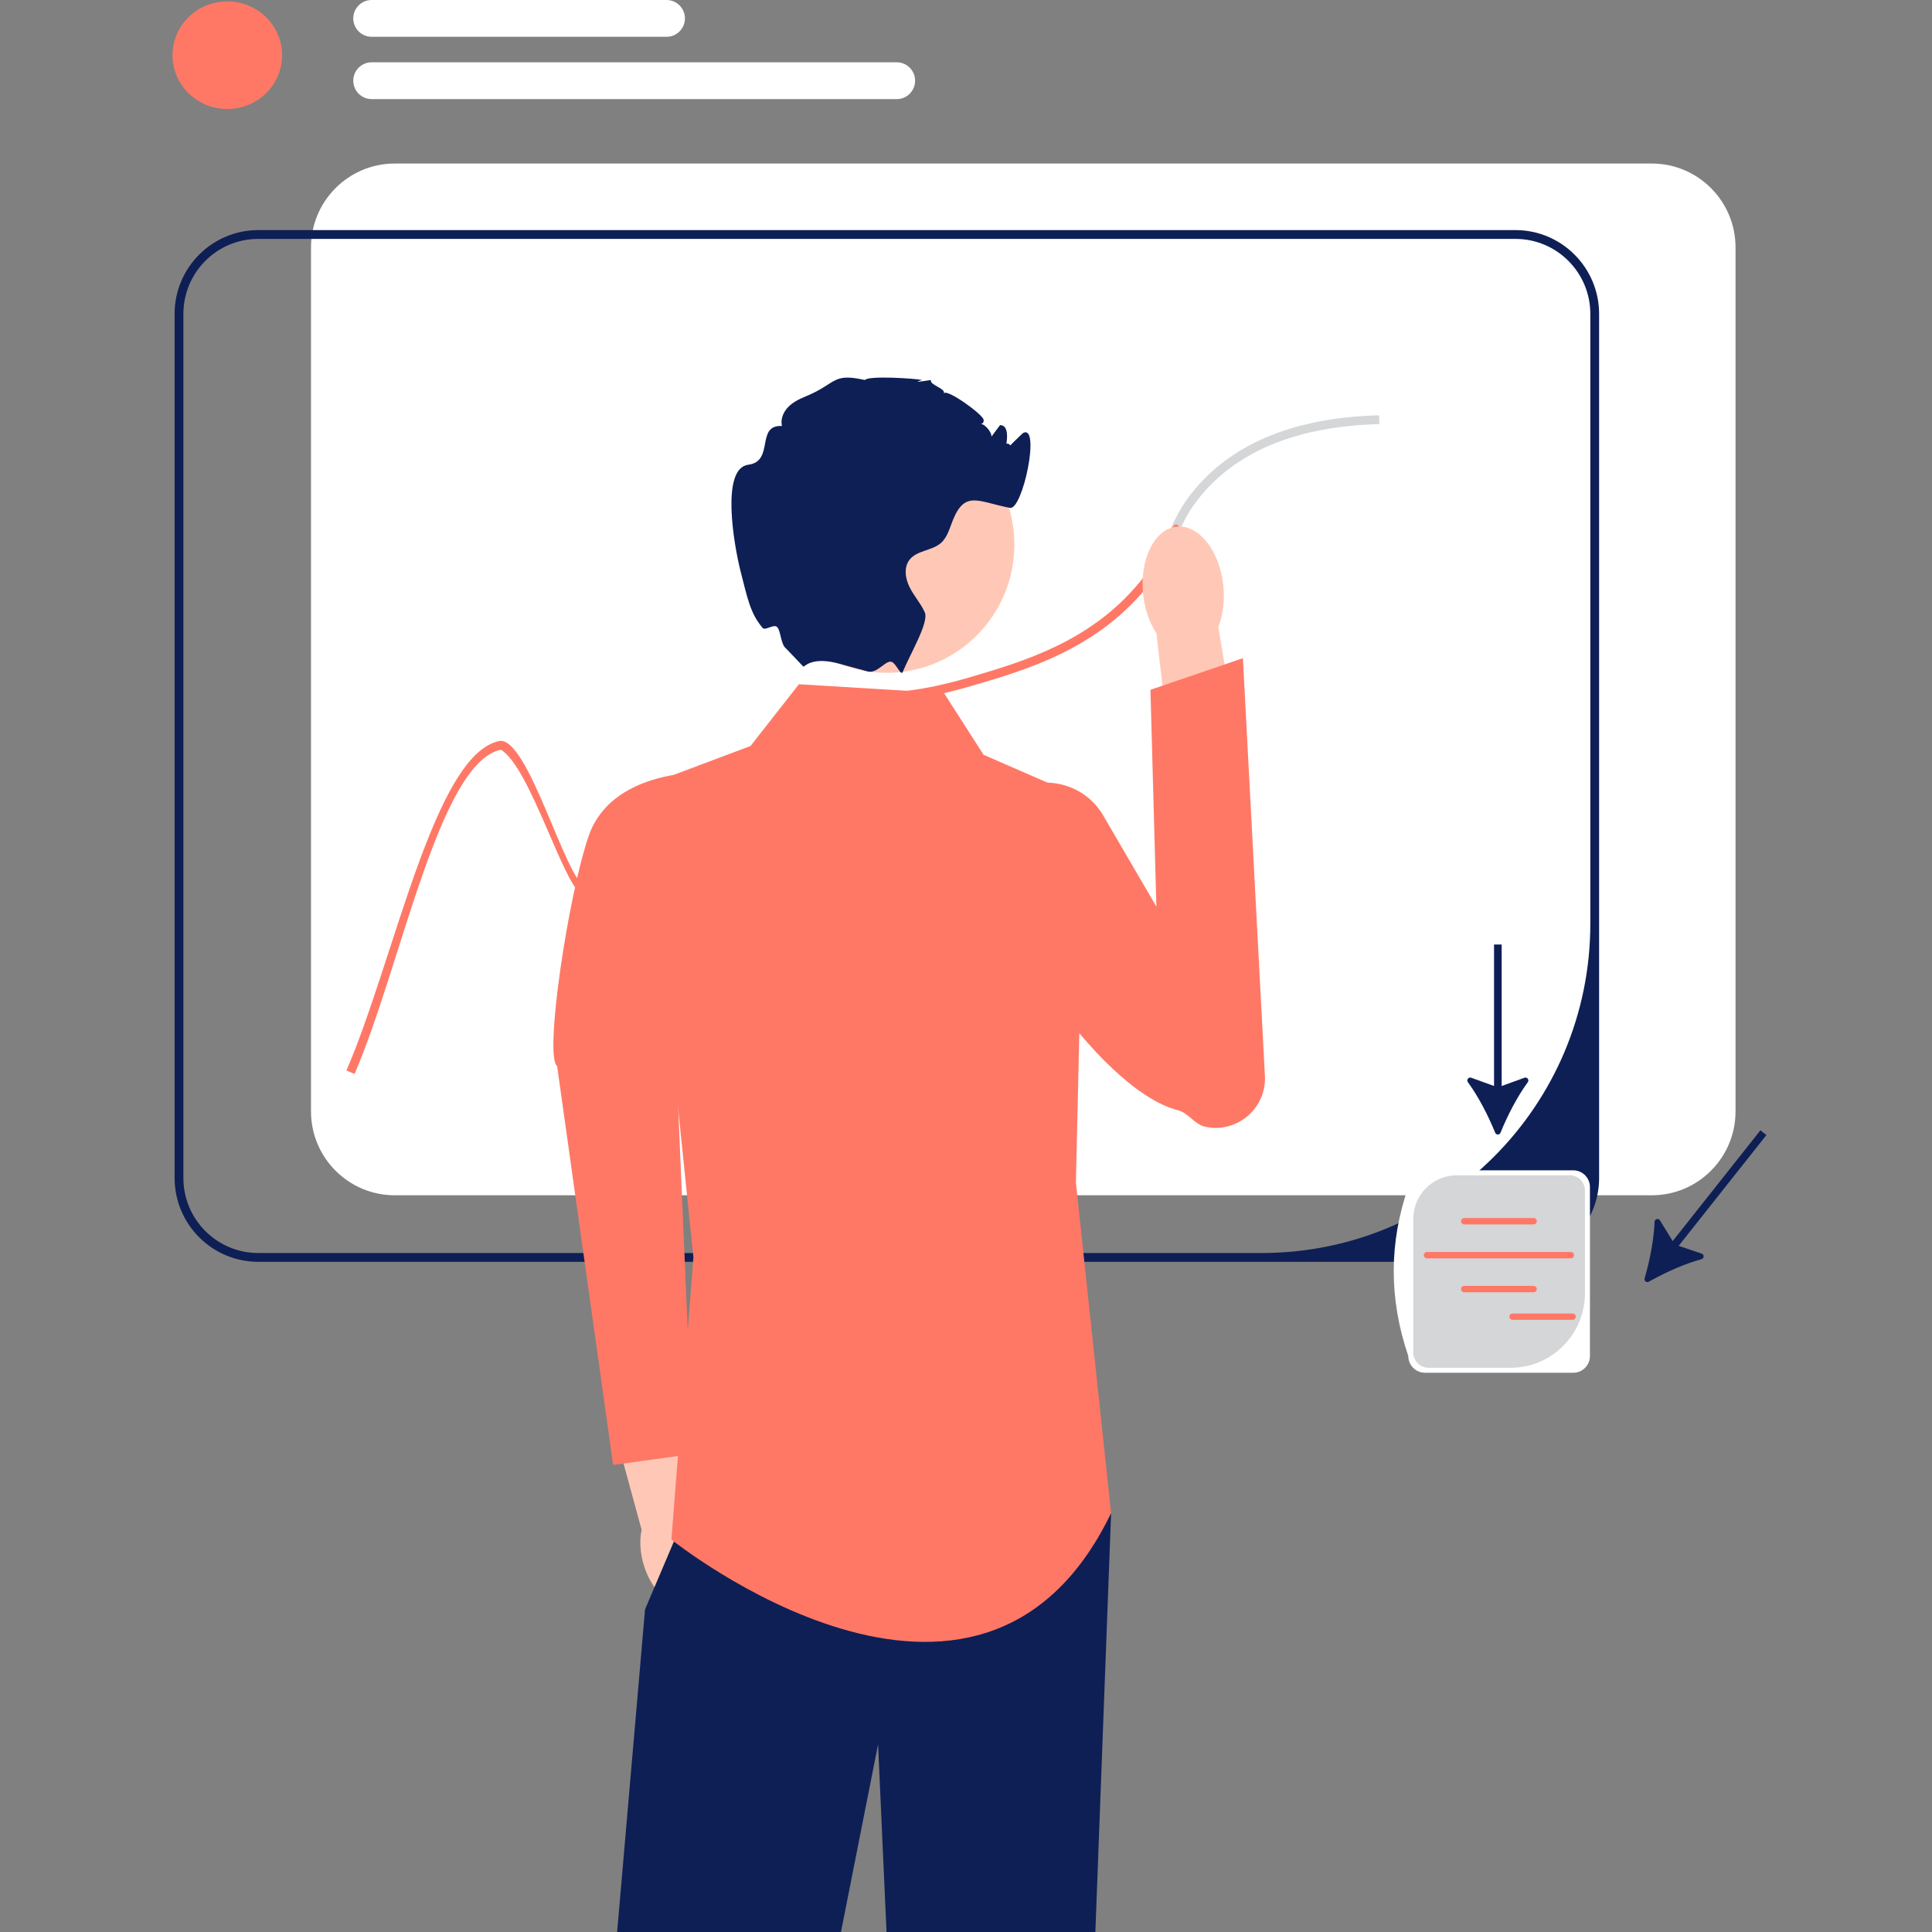 <svg width="280" height="280" viewBox="0 0 280 280" fill="none" xmlns="http://www.w3.org/2000/svg">
<rect x="0" y="0" width="280" height="280" fill="#808080" stroke="none"/>
<g clip-path="url(#clip0_672_52208)">
<path d="M239.406 23.702H57.193C50.508 23.702 45.073 29.153 45.073 35.856V161.073C45.073 167.776 50.508 173.227 57.193 173.227H239.406C246.09 173.227 251.526 167.776 251.526 161.073V35.856C251.526 29.153 246.09 23.702 239.406 23.702V23.702Z" fill="white"/>
<path d="M219.637 33.347H37.423C30.739 33.347 25.304 38.797 25.304 45.5V170.718C25.304 177.421 30.739 182.872 37.423 182.872H219.637C226.321 182.872 231.756 177.421 231.756 170.718V45.5C231.756 38.797 226.321 33.347 219.637 33.347ZM230.482 133.863C230.482 160.224 209.172 181.594 182.886 181.594H37.423C31.434 181.594 26.578 176.724 26.578 170.718V45.5C26.578 39.494 31.434 34.625 37.423 34.625H219.637C225.626 34.625 230.482 39.494 230.482 45.5V133.863Z" fill="#0E1F55"/>
<path d="M51.33 155.736L50.252 155.055C50.953 153.938 51.676 152.855 52.401 151.836L53.439 152.579C52.728 153.577 52.019 154.639 51.33 155.736H51.33Z" fill="white"/>
<path d="M58.358 146.627L57.445 145.735C59.39 143.737 61.437 142.021 63.528 140.636L64.231 141.702C62.215 143.037 60.239 144.694 58.358 146.627V146.627ZM90.151 138.561C88.629 138.561 87.243 138.365 86.205 138.195L86.411 136.934C87.462 137.106 88.729 137.283 90.151 137.283C91.407 137.283 92.641 137.144 93.924 136.86L94.199 138.108C92.825 138.412 91.5 138.561 90.151 138.561V138.561ZM71.082 138.392L70.699 137.173C72.068 136.74 73.486 136.415 74.913 136.208C76.14 136.03 77.312 135.944 78.497 135.944H78.576V137.222H78.497C77.374 137.222 76.261 137.304 75.096 137.473C73.736 137.67 72.385 137.979 71.082 138.392H71.082ZM101.458 134.698L100.644 133.715C102.402 132.251 103.662 130.479 104.997 128.604L105.53 127.858L106.564 128.605L106.035 129.346C104.651 131.291 103.343 133.128 101.458 134.698V134.698ZM111.678 122.98L110.894 121.973C112.612 120.629 114.553 119.539 116.827 118.643C117.215 118.49 117.585 118.354 117.94 118.232L118.351 119.442C118.013 119.557 117.662 119.687 117.294 119.832C115.135 120.683 113.298 121.713 111.678 122.98V122.98ZM127.063 118.542C126.635 118.542 126.228 118.537 125.837 118.533L125.852 117.255C126.252 117.26 126.669 117.261 127.11 117.264C128.609 117.264 130.698 117.221 133.563 116.888L133.71 118.157C130.75 118.501 128.629 118.537 127.063 118.542V118.542ZM141.462 116.868L141.209 115.616C143.498 115.151 146.161 114.599 148.797 113.917L149.116 115.154C146.45 115.844 143.767 116.401 141.462 116.868ZM156.623 112.731L156.146 111.546C158.702 110.513 160.92 109.348 162.93 107.984L163.644 109.042C161.559 110.457 159.263 111.664 156.623 112.731V112.731ZM169.499 103.599L168.465 102.852C168.821 102.358 169.128 101.875 169.425 101.408C170.302 100.03 171.21 98.605 173.371 96.856L173.522 96.735L174.312 97.738L174.171 97.85C172.172 99.469 171.36 100.745 170.499 102.096C170.193 102.578 169.875 103.076 169.499 103.599V103.599ZM180.932 94.014L180.467 92.825C182.738 91.931 185.303 91.213 188.091 90.689L188.327 91.945C185.617 92.454 183.129 93.151 180.932 94.014V94.014Z" fill="white"/>
<path d="M196.118 91.007L196.038 89.732C197.276 89.654 198.571 89.603 199.886 89.579L199.909 90.857C198.613 90.88 197.337 90.931 196.118 91.007V91.007Z" fill="white"/>
<path d="M65.541 47.195H47.661C46.763 47.195 46.03 47.93 46.03 48.831C46.03 49.739 46.763 50.473 47.661 50.473H65.541C66.44 50.473 67.173 49.739 67.173 48.831C67.173 47.93 66.44 47.195 65.541 47.195V47.195Z" fill="white"/>
<path d="M95.489 47.195H77.609C76.711 47.195 75.978 47.93 75.978 48.831C75.978 49.739 76.711 50.473 77.609 50.473H95.489C96.388 50.473 97.121 49.739 97.121 48.831C97.121 47.93 96.388 47.195 95.489 47.195Z" fill="white"/>
<path d="M125.44 47.195H107.56C106.662 47.195 105.929 47.93 105.929 48.831C105.929 49.739 106.662 50.473 107.56 50.473H125.44C126.338 50.473 127.071 49.739 127.071 48.831C127.071 47.93 126.338 47.195 125.44 47.195Z" fill="white"/>
<path d="M208.498 154.758H46.012V156.036H208.498V154.758Z" fill="white"/>
<path d="M199.912 61.465C188.347 61.765 179.719 65.177 174.252 71.593C172.232 73.97 171.41 75.842 170.544 77.823C169.684 79.778 168.804 81.791 166.759 84.417V82.245C168.027 80.379 168.709 78.82 169.378 77.305C170.283 75.235 171.143 73.279 173.284 70.768C178.993 64.059 187.939 60.5 199.874 60.187L199.912 61.465V61.465Z" fill="#D4D6D8"/>
<path d="M170.548 77.823C169.687 79.778 168.808 81.791 166.763 84.417C166.52 84.73 166.259 85.056 165.979 85.395C158.6 94.194 148.743 97.082 140.816 99.408C140.319 99.555 139.835 99.689 139.363 99.817C132.316 101.734 128.454 101.663 125.58 101.619C122.694 101.568 120.789 101.536 117.38 103.491C111.129 107.063 108.567 112.29 106.088 117.344C103.533 122.546 101.125 127.46 94.982 129.766C90.719 131.364 87.724 130.571 84.558 129.741C81.837 129.019 76.933 111.246 72.591 108.654C63.626 110.539 58.177 139.92 51.379 155.652L50.206 155.141C57.183 139.013 62.931 109.382 72.323 107.402C76.51 106.52 82.021 127.747 84.882 128.501C87.852 129.287 90.649 130.022 94.536 128.565C100.207 126.444 102.399 121.964 104.941 116.782C107.388 111.798 110.16 106.149 116.742 102.379C120.457 100.251 122.617 100.29 125.6 100.341C128.441 100.392 132.277 100.456 139.363 98.494C139.72 98.392 140.083 98.29 140.459 98.181C148.22 95.906 157.874 93.075 164.998 84.577C165.698 83.74 166.278 82.966 166.763 82.244C168.031 80.379 168.712 78.819 169.381 77.305C170.286 75.234 171.414 75.842 170.548 77.823V77.823Z" fill="#FF7866"/>
<path d="M102.598 224.012C102.094 222.251 101.23 220.749 100.202 219.677L96.465 202.597L88.321 204.597L92.988 221.708C92.681 223.156 92.743 224.884 93.247 226.646C94.4 230.669 97.427 233.342 100.009 232.615C102.591 231.888 103.751 228.036 102.598 224.012L102.598 224.012Z" fill="#FFC8B6"/>
<path d="M101.47 111.969C101.47 111.969 88.609 111.705 85.338 121.098C82.362 129.647 78.833 153.134 80.74 154.491L88.86 212.311L100.438 210.716L97.467 141.341L101.47 111.969V111.969Z" fill="#FF7866"/>
<path d="M161.029 219.296L158.748 280.001H128.481L127.257 252.799L121.879 280.001H89.439L93.486 233.239L97.666 223.405L100.495 216.74L161.029 219.296Z" fill="#0E1F55"/>
<path d="M136.812 100.443L115.784 99.165L108.775 108.111L93.482 113.862L100.492 182.234L97.306 223.13C97.306 223.13 141.91 258.914 161.026 219.296L155.928 171.371L157.202 115.779L142.547 109.389L136.812 100.443Z" fill="#FF7866"/>
<path d="M177.296 84.889C177.524 87.105 177.234 89.188 176.567 90.858L180.07 111.825L170.073 113.205L167.596 91.787C166.602 90.289 165.894 88.309 165.666 86.094C165.145 81.033 167.326 76.66 170.537 76.328C173.749 75.995 176.775 79.828 177.296 84.889V84.889H177.296Z" fill="#FFC8B6"/>
<path d="M159.881 118.177C156.435 112.27 147.885 111.713 144.056 117.378C143.01 118.927 143.301 120.668 143.051 122.76C141.99 131.639 158.959 157.879 170.7 160.9C172.24 161.296 173.118 162.963 174.673 163.298H174.673C179.28 164.291 183.569 160.624 183.32 155.906L180.131 95.388L166.732 99.971L167.59 131.39L159.881 118.177L159.881 118.177Z" fill="#FF7866"/>
<path d="M128.486 97.512C138.715 97.512 147.008 89.196 147.008 78.937C147.008 68.679 138.715 60.363 128.486 60.363C118.256 60.363 109.964 68.679 109.964 78.937C109.964 89.196 118.256 97.512 128.486 97.512Z" fill="#FFC8B6"/>
<path d="M145.737 65.299C145.577 65.337 148.175 62.798 148.285 62.743C150.834 61.465 148.215 73.957 146.374 73.606C141.843 72.743 139.887 71.031 138.128 75.306C137.638 76.494 137.332 77.836 136.376 78.686C135.063 79.843 132.884 79.747 131.814 81.127C130.953 82.239 131.202 83.875 131.839 85.127C132.476 86.386 133.445 87.453 134.025 88.737C134.675 90.181 131.903 94.776 130.845 97.357V97.364L130.839 97.379C130.558 98.056 129.89 96.105 129.185 95.911C128.341 95.678 127.098 97.676 125.754 97.313C125.748 97.313 125.741 97.306 125.735 97.306C124.454 96.948 123.027 96.565 121.612 96.182H121.606C117.623 95.095 116.617 96.654 116.425 96.61L113.953 94.015C113.105 93.396 113.2 91.396 112.602 90.859C112.113 90.419 110.893 91.435 110.534 91.012C108.771 88.942 108.365 86.871 107.326 82.782C106.377 79.044 104.408 67.855 108.454 67.35C112.271 66.871 109.48 61.542 113.322 61.74C113.093 60.769 113.52 59.727 114.214 59.011C114.902 58.289 115.82 57.842 116.744 57.459C121.3 55.593 120.542 53.989 125.346 55.075C125.824 54.404 132.763 54.851 133.63 55.075C133.693 55.088 131.482 55.618 134.904 55.075C134.777 55.861 136.943 56.206 136.816 56.992C137.294 56.347 142.429 60.053 142.551 60.826C142.71 61.791 141.257 61.299 142.226 61.446C142.799 61.535 143.78 62.705 143.685 63.286C144.099 62.724 144.513 62.168 144.934 61.606C145.01 61.612 145.08 61.625 145.157 61.638C147.094 62.008 144.873 68.359 144.953 66.379C145.099 62.743 147.667 64.871 145.737 65.299V65.299Z" fill="#0E1F55"/>
<path d="M216.691 164.158C216.834 164.511 217.326 164.511 217.469 164.158C218.464 161.698 219.88 158.944 221.421 156.839C221.668 156.502 221.328 156.051 220.936 156.193L217.633 157.392V136.889H216.527V157.392L213.223 156.193C212.831 156.051 212.491 156.501 212.738 156.839C214.279 158.944 215.695 161.698 216.691 164.158V164.158Z" fill="#0E1F55"/>
<path d="M238.35 185.269C238.243 185.634 238.629 185.941 238.959 185.754C241.264 184.449 244.082 183.175 246.594 182.487C246.996 182.377 247.009 181.812 246.614 181.679L243.284 180.558L255.999 164.502L255.133 163.812L242.418 179.868L240.574 176.869C240.355 176.513 239.81 176.654 239.794 177.072C239.695 179.681 239.096 182.722 238.35 185.269V185.269Z" fill="#0E1F55"/>
<path d="M228.007 198.95H206.519C205.185 198.95 204.1 197.862 204.1 196.524C201.259 188.197 201.315 180.037 204.1 172.036C204.1 170.698 205.185 169.609 206.519 169.609H228.007C229.341 169.609 230.426 170.698 230.426 172.036V196.524C230.426 197.862 229.341 198.95 228.007 198.95Z" fill="white"/>
<path d="M211.124 170.334C207.643 170.334 204.821 173.164 204.821 176.654V196.006C204.821 197.234 205.814 198.229 207.038 198.229H218.92C224.877 198.229 229.706 193.387 229.706 187.413V172.557C229.706 171.329 228.713 170.334 227.489 170.334H211.124V170.334Z" fill="#D4D6D8"/>
<path d="M222.265 177.449H212.205C211.951 177.449 211.745 177.242 211.745 176.988C211.745 176.733 211.951 176.526 212.205 176.526H222.265C222.519 176.526 222.725 176.733 222.725 176.988C222.725 177.242 222.519 177.449 222.265 177.449Z" fill="#FF7866"/>
<path d="M222.265 187.285H212.205C211.951 187.285 211.745 187.078 211.745 186.824C211.745 186.569 211.951 186.362 212.205 186.362H222.265C222.519 186.362 222.725 186.569 222.725 186.824C222.725 187.078 222.519 187.285 222.265 187.285Z" fill="#FF7866"/>
<path d="M227.664 182.37H206.808C206.554 182.37 206.348 182.163 206.348 181.908C206.348 181.654 206.554 181.447 206.808 181.447H227.664C227.918 181.447 228.124 181.654 228.124 181.908C228.124 182.163 227.918 182.37 227.664 182.37Z" fill="#FF7866"/>
<path d="M227.911 191.284H219.208C218.954 191.284 218.748 191.077 218.748 190.822C218.748 190.568 218.954 190.361 219.208 190.361H227.911C228.164 190.361 228.371 190.568 228.371 190.822C228.371 191.077 228.164 191.284 227.911 191.284Z" fill="#FF7866"/>
<path d="M32.942 15.797C37.328 15.797 40.883 12.307 40.883 8.001C40.883 3.696 37.328 0.205 32.942 0.205C28.556 0.205 25 3.696 25 8.001C25 12.307 28.556 15.797 32.942 15.797Z" fill="#FF7866"/>
<path d="M96.605 5.334H53.859C52.392 5.334 51.199 4.138 51.199 2.667C51.199 1.197 52.392 0 53.859 0H96.605C98.072 0 99.265 1.197 99.265 2.667C99.265 4.138 98.072 5.334 96.605 5.334Z" fill="white"/>
<path d="M129.965 14.363H53.859C52.392 14.363 51.199 13.166 51.199 11.695C51.199 10.225 52.392 9.028 53.859 9.028H129.965C131.431 9.028 132.624 10.225 132.624 11.695C132.624 13.166 131.431 14.363 129.965 14.363V14.363Z" fill="white"/>
</g>
<defs>
<clipPath id="clip0_672_52208">
<rect width="280" height="280" fill="white"/>
</clipPath>
</defs>
</svg>
